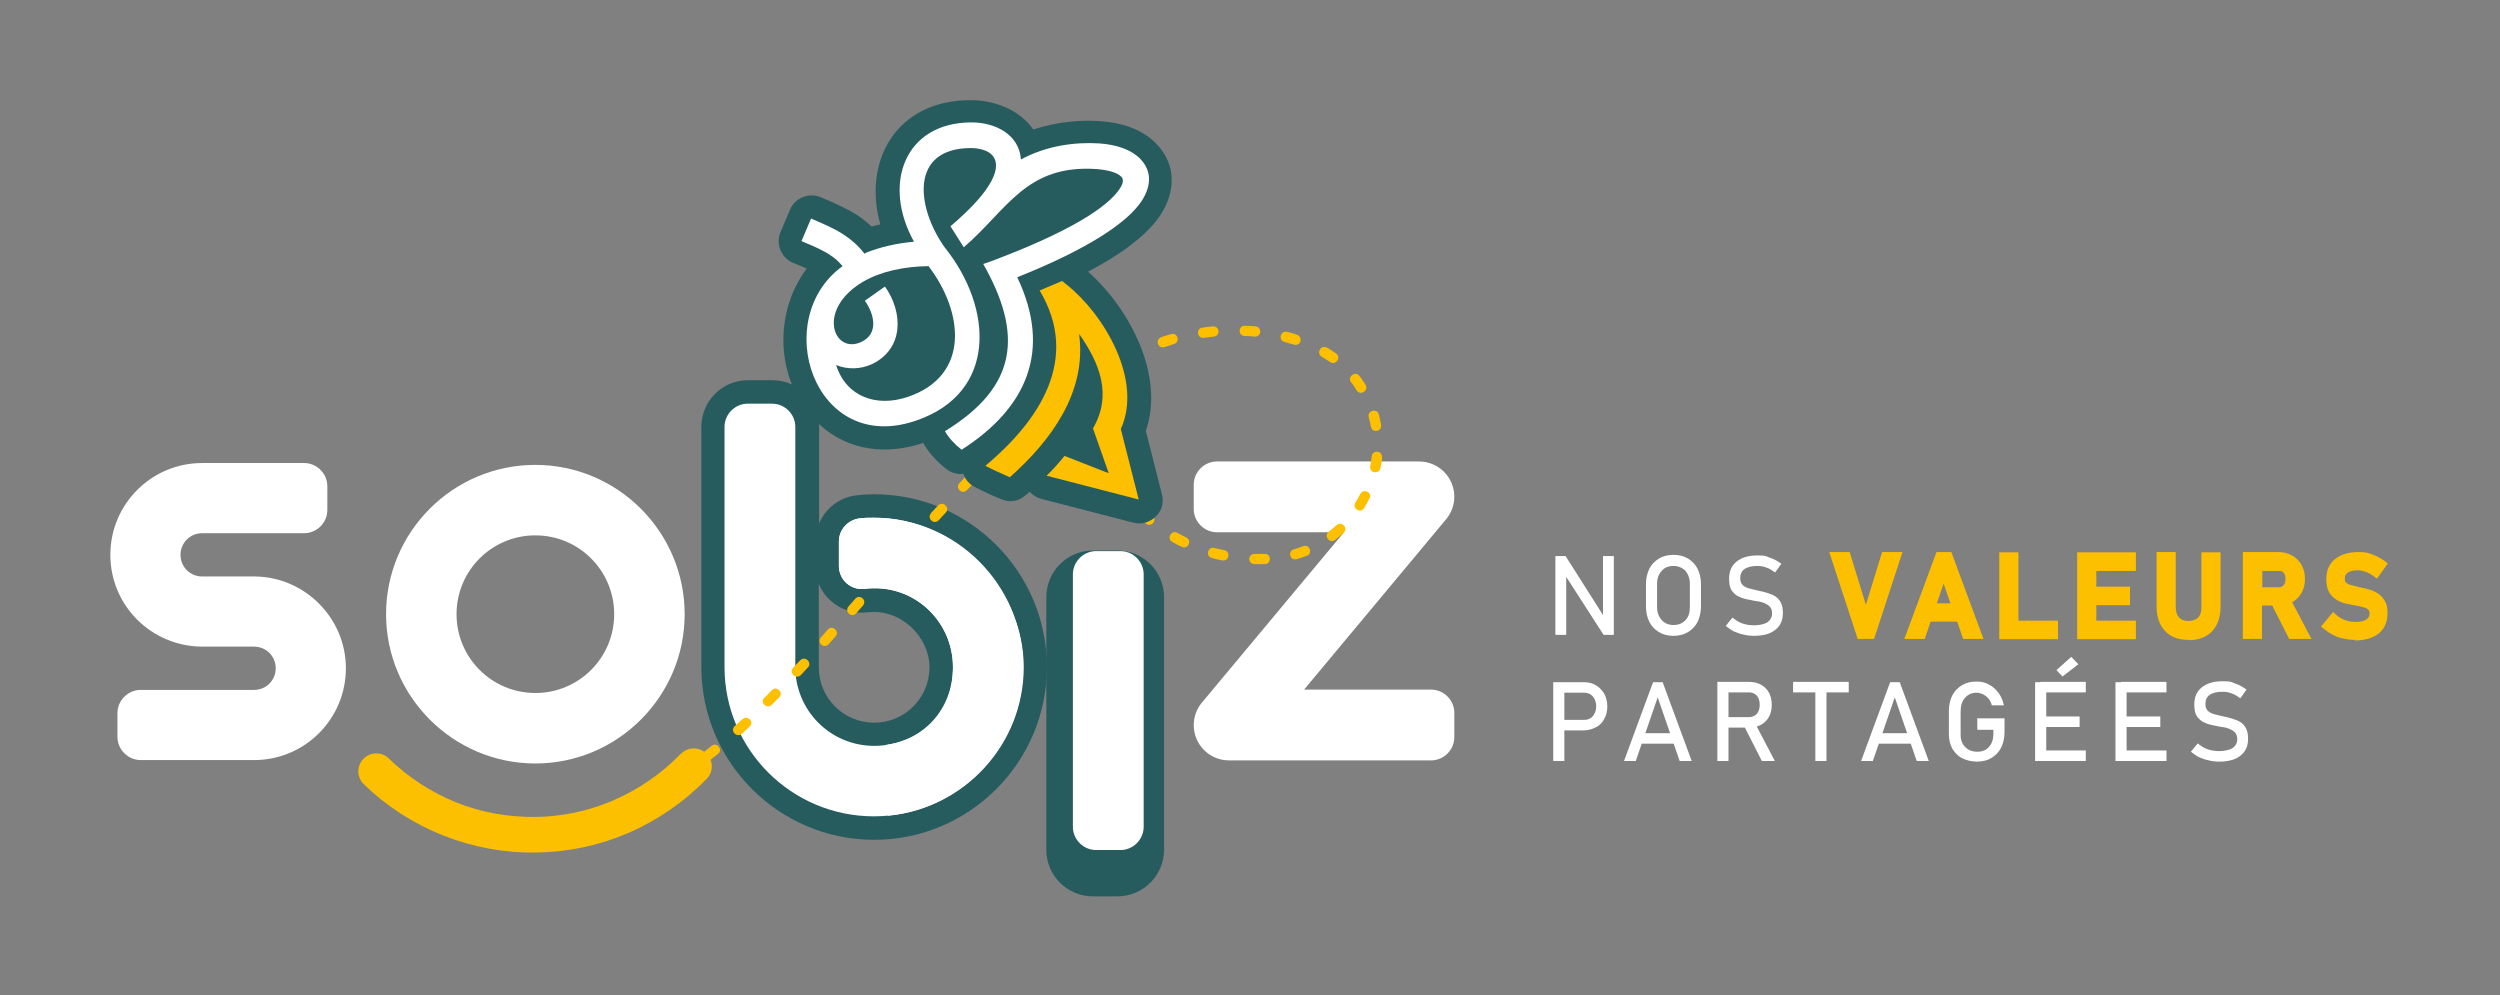 <svg xmlns="http://www.w3.org/2000/svg" viewBox="0 0 808.8 321.9"><rect x="0" y="0" width="808.8" height="321.9" fill="#808080" stroke="none"/><defs><style>      .cls-1 {        fill: #fff;      }      .cls-2, .cls-3 {        fill: #fcc000;      }      .cls-2, .cls-4 {        fill-rule: evenodd;      }      .cls-4 {        fill: #275c5f;      }    </style></defs><g><g id="Calque_1"><path class="cls-1" d="M567.6,205.7c-1.2,0-2.4-.1-3.5-.4-1.1-.2-2.1-.6-3.1-1-1-.5-1.8-1.1-2.7-1.8l2.2-2.7c1,.8,2,1.5,3.2,1.9,1.2.4,2.4.6,3.8.6s3.3-.3,4.3-1c1-.7,1.5-1.7,1.5-2.9h0c0-1-.3-1.7-.8-2.2-.5-.5-1.2-.9-2-1.2-.8-.3-1.8-.5-2.8-.6-1-.2-1.9-.4-2.9-.6-1-.2-1.9-.6-2.7-1-.8-.5-1.5-1.2-2-2-.5-.9-.7-2.1-.7-3.6h0c0-2.4.8-4.2,2.4-5.5,1.6-1.3,3.8-2,6.7-2s2.7.2,4,.7c1.3.4,2.6,1.1,3.8,2l-2,2.8c-1-.7-1.9-1.3-2.9-1.6-1-.4-1.9-.5-2.9-.5-1.7,0-3.1.3-4.1,1-1,.7-1.4,1.7-1.4,3h0c0,1,.3,1.7.8,2.2.6.5,1.3.9,2.2,1.1.9.2,1.9.5,2.9.7.9.2,1.9.4,2.8.7.9.3,1.8.6,2.6,1.1.8.5,1.4,1.2,1.8,2,.5.9.7,2,.7,3.4h0c0,2.4-.8,4.2-2.5,5.5-1.6,1.3-3.9,1.9-6.9,1.9M541.4,202.2c1.6,0,2.9-.5,3.9-1.6,1-1,1.4-2.4,1.4-4.2v-7.5c0-1.7-.5-3.1-1.4-4.2-1-1-2.3-1.6-3.9-1.6s-2.9.5-3.8,1.6c-1,1-1.5,2.4-1.5,4.2v7.5c0,1.7.5,3.1,1.5,4.2,1,1.1,2.3,1.6,3.8,1.6ZM541.4,205.7c-1.8,0-3.4-.4-4.7-1.2-1.3-.8-2.4-1.9-3.1-3.3-.7-1.4-1.1-3.1-1.1-5v-7.2c0-1.9.4-3.6,1.1-5,.7-1.4,1.8-2.5,3.1-3.3,1.3-.8,2.9-1.2,4.7-1.2s3.4.4,4.7,1.2c1.3.8,2.4,1.9,3.1,3.3.7,1.4,1.1,3.1,1.1,5v7.2c0,1.9-.4,3.5-1.1,5-.7,1.4-1.8,2.5-3.1,3.3-1.3.8-2.9,1.2-4.7,1.2ZM503.2,205.4v-25.5h3.3l12.5,19.7-.4.5v-20.2h3.5v25.5h-3.3l-12.5-19.4.4-.5v19.9h-3.5Z"></path><path class="cls-2" d="M731.9,190h5.4c.6,0,1.1-.2,1.5-.7.5-.6.6-1.3.6-2s-.1-1.5-.6-2c-.4-.5-.9-.6-1.5-.6h-5.4v5.4ZM631,195.2l-2.2-6.4-2.2,6.4h4.4ZM762,207c-1.3,0-2.5-.1-3.8-.4-1.2-.2-2.3-.6-3.4-1.2-1.1-.5-2-1.2-2.9-1.9l-1-.8,3.9-4.7,1,.9c.8.7,1.8,1.3,2.8,1.7,1.1.4,2.2.6,3.4.6s2.6-.1,3.6-.8c.7-.5,1-1,1-1.8h0c0-.5,0-1-.4-1.3-.4-.4-.9-.7-1.5-.8-.8-.3-1.7-.4-2.6-.6-1-.2-2-.4-3-.6-1.1-.2-2.1-.6-3.1-1.2-1-.6-1.9-1.5-2.5-2.5-.7-1.3-.9-2.8-.9-4.2h0c0-2.6.8-4.9,2.8-6.5,2.1-1.7,4.9-2.3,7.5-2.3s3,.2,4.4.7c1.5.5,2.9,1.3,4.2,2.2l1,.8-3.5,4.9-1.1-.8c-.8-.6-1.7-1.1-2.6-1.4-.8-.3-1.6-.5-2.5-.5s-2.4.1-3.3.8c-.7.5-.9,1.1-.9,1.9h0c0,.5,0,.9.4,1.3.5.4,1.1.7,1.7.8.9.2,1.9.5,2.8.7,1,.2,1.9.4,2.9.7,1,.3,2,.7,2.9,1.3,1,.6,1.7,1.5,2.3,2.5.7,1.2.8,2.6.8,4h0c0,2.6-.9,4.9-2.9,6.5-2.2,1.7-5,2.2-7.7,2.2ZM741.6,194.9l6.2,11.8h-7.2l-5.5-10.8h-3.3v10.8h-6.2v-28.1h11.4c1.6,0,3.1.3,4.5,1.1,1.3.7,2.4,1.8,3.1,3.1.8,1.4,1.1,2.9,1.1,4.5s-.3,3.1-1.1,4.5c-.7,1.3-1.8,2.3-3.1,3.1,0,0,0,0-.1,0ZM707.9,207c-2.9,0-5.6-.8-7.5-2.9-2-2.1-2.7-5-2.7-7.9v-17.6h6.2v17.7c0,1.2.2,2.5,1.1,3.5.8.9,1.9,1.1,3,1.1s2.3-.3,3.1-1.1c.9-.9,1.1-2.2,1.1-3.4v-17.7h6.2v17.6c0,2.9-.7,5.7-2.7,7.9-2,2.1-4.7,2.9-7.6,2.9ZM678.2,184.6v5.2h10.9v6h-10.9v5h12.8v6h-19v-28.1h19v6h-12.8ZM653,200.8h12.8v6h-19v-28.1h6.2v22.1ZM633.1,201.1h-8.5l-1.9,5.6h-6.6l10.4-28.1h4.8l10.4,28.1h-6.6l-1.9-5.6ZM603.7,195.5l5.2-16.9h6.6l-9.2,28.1h-5.3l-9.2-28.1h6.6l5.2,16.9Z"></path><path class="cls-3" d="M762,205.7c-1.2,0-2.4-.1-3.5-.4-1.1-.2-2.1-.6-3.1-1-1-.5-1.8-1.1-2.7-1.8l2.2-2.7c1,.8,2,1.5,3.2,1.9,1.2.4,2.4.6,3.8.6s3.3-.3,4.3-1c1-.7,1.5-1.7,1.5-2.9h0c0-1-.3-1.7-.8-2.2-.5-.5-1.2-.9-2-1.2-.8-.3-1.8-.5-2.8-.6-1-.2-1.9-.4-2.9-.6-1-.2-1.9-.6-2.7-1.1-.8-.5-1.5-1.2-2-2-.5-.9-.7-2.1-.7-3.6h0c0-2.4.8-4.2,2.4-5.5,1.6-1.3,3.8-2,6.7-2s2.7.2,4,.7c1.3.4,2.6,1.1,3.8,2l-2,2.8c-1-.7-1.9-1.3-2.9-1.6-1-.4-1.9-.5-2.9-.5-1.7,0-3.1.3-4.1,1-1,.7-1.4,1.7-1.4,3h0c0,1,.3,1.7.8,2.2.6.5,1.3.9,2.2,1.1.9.2,1.9.5,2.9.7.9.2,1.9.4,2.8.7.9.3,1.8.6,2.6,1.1.8.5,1.4,1.2,1.8,2,.5.9.7,2,.7,3.4h0c0,2.4-.8,4.2-2.5,5.5-1.6,1.3-3.9,1.9-6.9,1.9M741.4,205.5l-5.9-11.6,3.6-.8,6.5,12.4h-4.3ZM727.1,205.5v-25.6h3.6v25.6h-3.6ZM728.6,194.7v-3.4h8.7c1,0,1.9-.4,2.5-1.1.6-.7.9-1.7.9-2.9s-.3-2.2-.9-2.9c-.6-.7-1.5-1.1-2.5-1.1h-8.7v-3.4h8.6c1.5,0,2.8.3,3.9.9,1.1.6,2,1.5,2.6,2.6.6,1.1.9,2.4.9,3.9s-.3,2.8-.9,3.9c-.6,1.1-1.5,2-2.6,2.6-1.1.6-2.4.9-3.9.9h-8.6ZM707.9,205.7c-2.8,0-5-.8-6.6-2.5-1.6-1.7-2.3-4-2.3-7v-16.3h3.6v16.4c0,1.9.5,3.3,1.4,4.3.9,1,2.3,1.5,4,1.5s3.1-.5,4-1.5c.9-1,1.4-2.5,1.4-4.3v-16.4h3.6v16.3c0,3-.8,5.4-2.4,7-1.6,1.7-3.8,2.5-6.6,2.5ZM675,183.3v-3.4h14.7v3.4h-14.7ZM675,194.5v-3.4h12.7v3.4h-12.7ZM675,205.5v-3.4h14.7v3.4h-14.7ZM673.3,205.5v-25.5h3.6v25.5h-3.6ZM650,205.5v-3.4h14.6v3.4h-14.6ZM648.2,205.5v-25.5h3.6v25.5h-3.6ZM622.2,199.8v-3.4h13.4v3.4h-13.4ZM617.9,205.5l9.4-25.5h3.1l9.4,25.5h-3.9l-7.1-20.6-7.1,20.6h-3.9ZM602,205.5l-8.3-25.5h3.9l6.1,20,6.1-20h3.9l-8.3,25.5h-3.4Z"></path><path class="cls-1" d="M718.1,246.4c-1.2,0-2.4-.1-3.5-.4-1.1-.2-2.1-.6-3.1-1-1-.5-1.8-1.1-2.7-1.8l2.2-2.7c1,.8,2,1.5,3.2,1.9,1.2.4,2.4.6,3.8.6s3.3-.3,4.3-1c1-.7,1.5-1.7,1.5-2.9h0c0-1-.3-1.7-.8-2.2-.5-.5-1.2-.9-2-1.2-.8-.3-1.8-.5-2.8-.6-1-.2-1.9-.4-2.9-.6-1-.2-1.9-.6-2.7-1-.8-.5-1.5-1.2-2-2-.5-.9-.7-2.1-.7-3.6h0c0-2.4.8-4.2,2.4-5.5,1.6-1.3,3.8-2,6.7-2s2.7.2,4,.7c1.3.4,2.6,1.1,3.8,2l-2,2.8c-1-.7-1.9-1.3-2.9-1.6-1-.4-1.9-.5-2.9-.5-1.7,0-3.1.3-4.1,1-1,.7-1.4,1.7-1.4,3h0c0,1,.3,1.7.8,2.2.6.5,1.3.9,2.2,1.1.9.2,1.9.5,2.9.7.9.2,1.9.4,2.8.7.9.3,1.8.6,2.6,1.1.8.5,1.4,1.2,1.8,2,.5.9.7,2,.7,3.4h0c0,2.4-.8,4.2-2.5,5.5-1.6,1.3-3.9,1.9-6.9,1.9M686.2,224v-3.4h14.7v3.4h-14.7ZM686.2,235.2v-3.4h12.7v3.4h-12.7ZM686.2,246.2v-3.4h14.7v3.4h-14.7ZM684.4,246.2v-25.5h3.6v25.5h-3.6ZM667.3,218.9l-2-2.1,4.8-4.3,2.3,2.4-5.2,4ZM660.1,224v-3.4h14.7v3.4h-14.7ZM660.1,235.2v-3.4h12.7v3.4h-12.7ZM660.1,246.2v-3.4h14.7v3.4h-14.7ZM658.4,246.2v-25.5h3.6v25.5h-3.6ZM639.6,232.4h8.9v4.5c0,1.9-.4,3.6-1.1,5-.7,1.4-1.8,2.5-3.1,3.3-1.3.8-2.9,1.2-4.7,1.2s-3.4-.4-4.8-1.1c-1.4-.7-2.4-1.8-3.2-3.1-.7-1.3-1.1-2.9-1.1-4.7v-7.5c0-1.9.4-3.6,1.1-5,.7-1.4,1.8-2.5,3.1-3.3,1.3-.8,2.9-1.2,4.7-1.2s2.8.3,4.1,1c1.2.6,2.2,1.5,3.1,2.7.8,1.1,1.4,2.5,1.7,4h-3.9c-.3-1.3-1-2.3-1.9-3-1-.7-2-1.1-3-1.1-1.6,0-2.9.6-3.8,1.7-1,1.1-1.4,2.6-1.4,4.4v7.5c0,1.7.5,3,1.5,4,1,1,2.3,1.5,3.9,1.5s2.9-.5,3.8-1.6c1-1.1,1.4-2.5,1.4-4.4v-1.1h-5.2v-3.4ZM606.5,240.6v-3.4h13.4v3.4h-13.4ZM602.1,246.2l9.4-25.5h3.1l9.4,25.5h-3.9l-7.1-20.6-7.1,20.6h-3.9ZM580.1,224v-3.4h18v3.4h-18ZM587.3,246.2v-23.5h3.6v23.5h-3.6ZM570,246.2l-5.9-11.6,3.6-.8,6.5,12.4h-4.3ZM555.6,246.2v-25.6h3.6v25.6h-3.6ZM557.2,235.4v-3.4h8.7c1,0,1.9-.4,2.5-1.1.6-.7.9-1.7.9-2.9s-.3-2.2-.9-2.9c-.6-.7-1.5-1.1-2.5-1.1h-8.7v-3.4h8.6c1.5,0,2.8.3,3.9.9,1.1.6,2,1.5,2.6,2.6.6,1.1.9,2.4.9,3.9s-.3,2.8-.9,3.9c-.6,1.1-1.5,2-2.6,2.6-1.1.6-2.4.9-3.9.9h-8.6ZM529.7,240.6v-3.4h13.4v3.4h-13.4ZM525.4,246.2l9.4-25.5h3.1l9.4,25.5h-3.9l-7.1-20.6-7.1,20.6h-3.9ZM502.5,246.2v-25.5h3.6v25.5h-3.6ZM504.3,236.3v-3.4h8.2c1.2,0,2.1-.4,2.8-1.2.7-.8,1.1-1.9,1.1-3.2s-.4-2.4-1.1-3.2c-.7-.8-1.6-1.2-2.8-1.2h-8.2v-3.4h8c1.5,0,2.9.3,4,1,1.1.6,2,1.6,2.7,2.7.6,1.2,1,2.5,1,4.1s-.3,2.9-1,4.1c-.6,1.2-1.5,2.1-2.7,2.7-1.2.6-2.5,1-4,1h-8Z"></path><path class="cls-1" d="M463,223.1h-41.1l45.6-54.7c1.9-2.1,3-4.8,3-7.7,0-6.3-5.1-11.4-11.4-11.4h-65.4c-4.1,0-7.5,3.4-7.5,7.5v7.9c0,4.1,3.4,7.5,7.5,7.5h41.1l-45.7,54.8c-1.9,2.1-2.9,4.8-2.9,7.6,0,6.3,5.1,11.4,11.4,11.4h65.4c4.1,0,7.5-3.4,7.5-7.5v-7.9c0-4.1-3.4-7.5-7.5-7.5"></path><path class="cls-1" d="M173.2,150.4c-26.7,0-48.3,21.7-48.3,48.3s21.7,48.3,48.3,48.3,48.3-21.7,48.3-48.3-21.7-48.3-48.3-48.3M147.7,198.7c0-14.1,11.4-25.5,25.5-25.5s25.5,11.4,25.5,25.5-11.4,25.5-25.5,25.5-25.5-11.4-25.5-25.5Z"></path><path class="cls-4" d="M376.6,193.2v81.7c0,8.3-6.8,15.1-15.1,15.1h-7.9c-8.3,0-15.1-6.7-15.1-15.1v-81.7c0-8.3,6.7-15.1,15.1-15.1h7.9c8.3,0,15.1,6.7,15.1,15.1"></path><path class="cls-1" d="M370,185.8v81.7c0,4.1-3.4,7.5-7.5,7.5h-7.9c-4.1,0-7.5-3.4-7.5-7.5v-81.7c0-4.1,3.4-7.5,7.5-7.5h7.9c4.1,0,7.5,3.4,7.5,7.5"></path><path class="cls-4" d="M264.9,188.7v27.2c0,9.9,8,17.9,17.9,17.9s17.9-8,17.9-17.9-9.3-19.1-20.1-17.8c-4.3.5-8.6-.8-11.8-3.7-1.8-1.6-3.1-3.5-4-5.7M264.9,169.6c2-5.1,6.8-8.9,12.6-9.4,1.8-.2,3.6-.3,5.3-.3,30.8,0,55.9,25.1,55.9,55.9s-25.1,55.9-55.9,55.9-55.9-25.1-55.9-55.9v-77.7c0-8.3,6.7-15.1,15.1-15.1h7.9c8.3,0,15.1,6.7,15.1,15.1v31.5Z"></path><path class="cls-1" d="M282.8,167.5c-1.5,0-3.1,0-4.6.2-3.8.4-6.8,3.6-6.8,7.5v7.9c0,2.1.9,4.2,2.5,5.6,1.6,1.4,3.7,2.1,5.9,1.8,15.6-1.9,28.5,10.3,28.5,25.3s-11.4,25.5-25.5,25.5-25.5-11.4-25.5-25.5v-77.7c0-4.1-3.4-7.5-7.5-7.5h-7.9c-4.1,0-7.5,3.4-7.5,7.5v77.7c0,26.7,21.7,48.3,48.3,48.3s48.3-21.7,48.3-48.3-21.7-48.3-48.3-48.3"></path><path class="cls-1" d="M82.6,186.5h-17.2c-3.9,0-7-3.1-7-7s3.1-7,7-7h33c4.1,0,7.5-3.4,7.5-7.5v-7.7c0-4.1-3.4-7.5-7.5-7.5h-33c-16.4,0-29.7,13.3-29.7,29.7s13.2,29.5,29.5,29.7h17c3.9,0,7,3.1,7,7s-3.1,7-7,7h-36.7c-4.1,0-7.5,3.4-7.5,7.5v7.7c0,4.1,3.4,7.5,7.5,7.5h36.7c7.9,0,15.4-3.1,21-8.7,5.6-5.6,8.7-13.1,8.7-21,0-16.2-13.2-29.5-29.4-29.7"></path><path class="cls-3" d="M370.7,169.4c1.9,1.4,3.8-1.3,2.2-2.6-.8-.7-1.7-1.4-2.5-2.2-1.5-1.4-4,.8-2.3,2.4.8.8,1.7,1.5,2.6,2.3M379.2,175.3l1.7-2.9-1.7,2.9ZM382.3,176.9c2,1,3.5-2,1.5-3-1-.5-1.9-1-2.9-1.5-1.8-1.1-3.6,1.7-1.7,2.9,1,.6,2,1.1,3.1,1.6ZM395.4,181.3c2.3.4,2.8-2.9.7-3.3-1.1-.2-2.1-.5-3.2-.7-2.1-.6-3,2.6-.9,3.2,1.1.3,2.2.6,3.4.8ZM409.2,182.5c2.1,0,2.2-3.3,0-3.3-1.1,0-2.2,0-3.3,0-2.2,0-2.4,3.1-.1,3.3,1.2,0,2.3,0,3.5,0ZM419.5,180.9l-.9-3.2.9,3.2ZM422.8,179.8c2-.7.9-3.9-1.2-3.1-1,.4-2,.7-3,1-2.1.6-1.3,3.8.9,3.2,1.1-.3,2.2-.7,3.3-1.1ZM434.7,172.4c1.7-1.7-.8-3.9-2.3-2.5-.8.7-1.6,1.4-2.5,2.1-1.8,1.4.3,4,2,2.7.9-.7,1.8-1.5,2.7-2.2ZM443.1,161.3c1-2-2-3.4-3-1.5-.5.9-1,1.9-1.6,2.8-1.2,2,1.8,3.6,2.8,1.8.6-1,1.2-2,1.7-3.1ZM447.1,148c.2-2.3-3.1-2.5-3.3-.4-.1,1.1-.3,2.1-.5,3.2-.4,2.3,2.9,2.7,3.3.7.2-1.1.4-2.3.6-3.4ZM446.1,134.1c-.6-2.2-3.8-1.2-3.3.8.3,1,.5,2.1.7,3.1.4,2.3,3.7,1.6,3.3-.5-.2-1.2-.4-2.3-.7-3.4ZM441.9,124.5l-2.9,1.7,2.9-1.7ZM439.8,121.6c-1.4-1.7-4,.3-2.7,2.1.7.8,1.3,1.7,1.8,2.6,1.1,1.8,4,.2,2.9-1.8-.6-1-1.3-2-2-2.9ZM429.3,112.5c-1.9-1.1-3.6,1.7-1.7,2.9.9.6,1.8,1.1,2.7,1.7,1.6,1.3,3.8-1.3,2-2.7-1-.7-1.9-1.3-2.9-1.9ZM416.4,107.4c-2.1-.6-3,2.6-.9,3.2,1.1.3,2.1.6,3.1.9,2.2.6,3.1-2.4,1-3.2-1.1-.4-2.2-.7-3.3-1ZM402.8,105.4c-2.1-.2-2.5,3.1-.2,3.3,1.1,0,2.2.1,3.3.2,2.2.2,2.5-3.1.3-3.3-1.1-.1-2.3-.2-3.4-.2ZM389,106c-2,.2-1.9,3.5.4,3.3,1.1-.1,2.2-.3,3.3-.4,2.2-.2,1.9-3.5-.3-3.3-1.1.1-2.3.2-3.4.4ZM375.7,109.1c-2.1.8-1.1,3.8,1,3.2,1-.3,2.1-.7,3.1-1,2.1-.6,1.3-3.8-.9-3.2-1.1.3-2.2.6-3.3,1ZM363,114.3c-2,1-.5,4,1.5,3,1-.5,2-1,3-1.4,2.1-1,.5-4-1.4-3-1,.5-2.1,1-3.1,1.5ZM351.2,121.1c-1.8,1.1-.2,4,1.8,2.8.9-.6,1.9-1.2,2.8-1.8,1.9-1.1.2-4-1.8-2.8-1,.6-1.9,1.2-2.9,1.8ZM340.2,129c-1.7,1.3.3,4,2.1,2.6.9-.7,1.8-1.3,2.6-2,1.8-1.4-.3-4-2-2.7-.9.7-1.8,1.4-2.7,2.1ZM329.8,137.6c-1.7,1.5.6,4,2.2,2.5l2.5-2.2c1.6-1.2-.3-4-2.2-2.5l-2.5,2.2ZM319.9,146.8c-1.6,1.6.8,3.9,2.3,2.4l2.4-2.3c1.6-1.6-.8-3.9-2.3-2.4l-2.4,2.3ZM310.4,156.3c-1.5,1.5.8,3.9,2.4,2.3l2.3-2.4c1.5-1.5-.8-3.9-2.4-2.3l-2.3,2.4ZM301.2,166.1c-1.4,1.4.8,3.9,2.5,2.2l2.3-2.5c1.4-1.4-.8-3.9-2.5-2.3l-2.3,2.5ZM292.2,176.1c-1.5,1.6,1,3.9,2.5,2.2l2.2-2.5c1.4-1.6-.8-3.9-2.5-2.2l-2.2,2.5ZM283.3,186.1c-1.4,1.8,1.1,3.8,2.5,2.2.7-.8,1.5-1.7,2.2-2.5,1.4-1.8-1.1-3.8-2.5-2.2-.7.8-1.5,1.7-2.2,2.5ZM274.5,196.2c-1.4,1.8,1.1,3.8,2.5,2.2l2.2-2.5c1.4-1.8-1.1-3.8-2.5-2.2l-2.2,2.5ZM265.6,206.2c-1.4,1.6.8,3.9,2.5,2.2l2.2-2.5c1.5-1.6-1-3.9-2.5-2.2l-2.2,2.5ZM256.6,216.1c-1.5,1.4.8,3.9,2.5,2.3l2.3-2.5c1.4-1.4-.8-3.9-2.5-2.3l-2.3,2.4ZM247.3,225.7c-1.6,1.5.8,3.9,2.4,2.3l2.4-2.4c1.5-1.5-.8-3.9-2.4-2.3l-2.3,2.4ZM237.7,234.9c-1.7,1.7.8,3.9,2.3,2.5l2.5-2.3c1.7-1.6-.8-3.9-2.3-2.4l-2.5,2.2ZM227.5,243.4c-1.7,1.3.3,4,2.1,2.6.9-.7,1.8-1.4,2.7-2.1,1.7-1.3-.3-4-2.1-2.6-.9.7-1.7,1.4-2.6,2.1ZM361.6,155c-1.4-1.7-4,.3-2.7,2,.7.9,1.4,1.8,2.1,2.6,1.3,1.6,4-.3,2.6-2.1-.7-.8-1.4-1.7-2.1-2.6Z"></path><path class="cls-4" d="M311.6,153.3c-1.9.2-3.9-.3-5.5-1.6-2.9-2.3-5.5-5-7.3-8.2,0,0,0-.1-.1-.2-11.7,3.9-23.9,2.7-33.3-5.7-14.4-12.8-15.7-35.8-4.4-50.7-1.5-.7-3.1-1.3-4.5-1.9-3.8-1.6-5.6-6.1-4-9.9l3.1-7.3c1.6-3.8,6.1-5.6,9.9-4,4.1,1.7,8.2,3.5,12,5.9,1.6,1.1,3.1,2.3,4.5,3.6.9-.3,1.8-.5,2.8-.7-5.7-20.1,4.8-40.2,29.2-40.2,8.1,0,16,3.3,20.3,9.5,6.9-2.3,14.4-3.2,21.7-2.7,6.5.4,13.5,2.5,18.1,7.3,6.5,6.7,6.3,15.5,1.3,23.1-4.6,7-13.9,13.3-23.4,18.3,13.5,11.9,24.9,33.7,18.7,51.5l5.2,20.5c.7,2.7,0,5.3-2,7.2-1.9,1.9-4.6,2.7-7.2,2l-29.8-7.7c-1.5-.4-2.8-1.2-3.8-2.3-.4.4-.8.8-1.3,1.1-2.2,2-5.2,2.5-7.9,1.3-2.9-1.2-5.8-2.5-8.6-4-1.8-.9-3-2.4-3.6-4.2"></path><path class="cls-3" d="M336.3,93.9c13.4,22.3-.2,42.3-17.5,56.8,2.7,1.4,5.4,2.6,7.9,3.7,13.5-12,25-27.7,22.4-46.4,6.7,9.5,10.8,19.8,4.5,30.6l5.1,14.5-14.3-5.6c-1.8,2.2-3.7,4.4-5.8,6.4l29.8,7.7-5.8-22.8c7.2-15.7-5.3-37-17.5-46.7l-1.5-1.2-7.3,3.1Z"></path><path class="cls-1" d="M279.8,97.3c3,4.2,4.6,10.6-1.1,13.3-9,4.3-14.8-10.5.6-19.5,5.7-3.3,13.2-4.9,21.1-5,11.3,14.8,13.6,35.4-6.7,42.3-10,3.4-19.9.1-23.2-10.3,3.7,1.5,7.9,1.4,11.6-.3,10.4-5,10.1-16.8,4.2-25.1l-6.5,4.6ZM279.7,82.1c-2.1-2.7-4.2-4.5-6.6-6.1-3-2-6.3-3.4-10.7-5.3l-3.1,7.3c4,1.7,6.9,2.9,9.4,4.6,1.4.9,2.6,2,3.9,3.5-23.6,17-9.3,61.3,23.7,50,26.5-9,25-36.6,9.3-56.1-9.2-13-11.3-32,8.4-32.1,3,0,5.7.8,7.1,2.4,2.9,3.4.9,10.6-13.6,22.9l4.3,6.8c14-12,20.1-26.9,43-25.3,3.7.3,6.6,1.1,8,2.5.7.8.7,2-.5,3.8-3.9,6-16.3,14.1-42.4,23.8l-1.8.6h0s0,0,0,0h0s0,0,0,0h0s0,0,0,0h0s0,0,0,0h0s0,0,0,0h0s0,0,0,0h0s0,0,0,0h0s0,0,0,0c12.8,22.6,11.3,39.6-12.4,54.1,1.2,2.1,3.1,4.2,5.4,6,21.1-13.5,29.3-32.1,18-55.8,23.8-9.5,35.8-18,40.2-24.6,3.6-5.5,3-10.2-.4-13.7-2.8-2.9-7.5-4.6-13.2-5-7.8-.5-17.2.7-25.4,5.2-.6-8.2-8.4-12-16-12-21.6,0-29,19.9-18.6,38.6-5.6.5-10.9,1.7-15.6,3.6Z"></path><path class="cls-3" d="M220.3,243.9c2.2-2.3,5.9-2.4,8.2-.1,2.3,2.2,2.4,5.9.1,8.2-7.4,7.6-16,13.4-25.1,17.4l-.5.2c-9.4,4-19.4,6.1-29.5,6.2-10.2.2-20.5-1.7-30.1-5.5-9.3-3.7-18.1-9.2-25.7-16.6-2.3-2.2-2.4-5.9-.1-8.2,2.2-2.3,5.9-2.4,8.2-.1,6.5,6.3,13.9,11,21.8,14.2,8.2,3.3,17,4.8,25.7,4.7,8.5-.1,17-1.9,25-5.3l.4-.2c7.8-3.4,15.1-8.3,21.4-14.8"></path><path class="cls-1" d="M282.8,167.5c-1.5,0-3.1,0-4.6.2-3.8.4-6.8,3.6-6.8,7.5v7.9c0,2.1.9,4.2,2.5,5.6,1.6,1.4,3.7,2.1,5.9,1.8,15.6-1.9,28.5,10.3,28.5,25.3s-9.5,23.4-21.7,25.2c.4,7.6.8,15.8.7,22.9,24.6-2.3,43.9-23,43.9-48.1s-21.7-48.3-48.3-48.3"></path></g></g></svg>